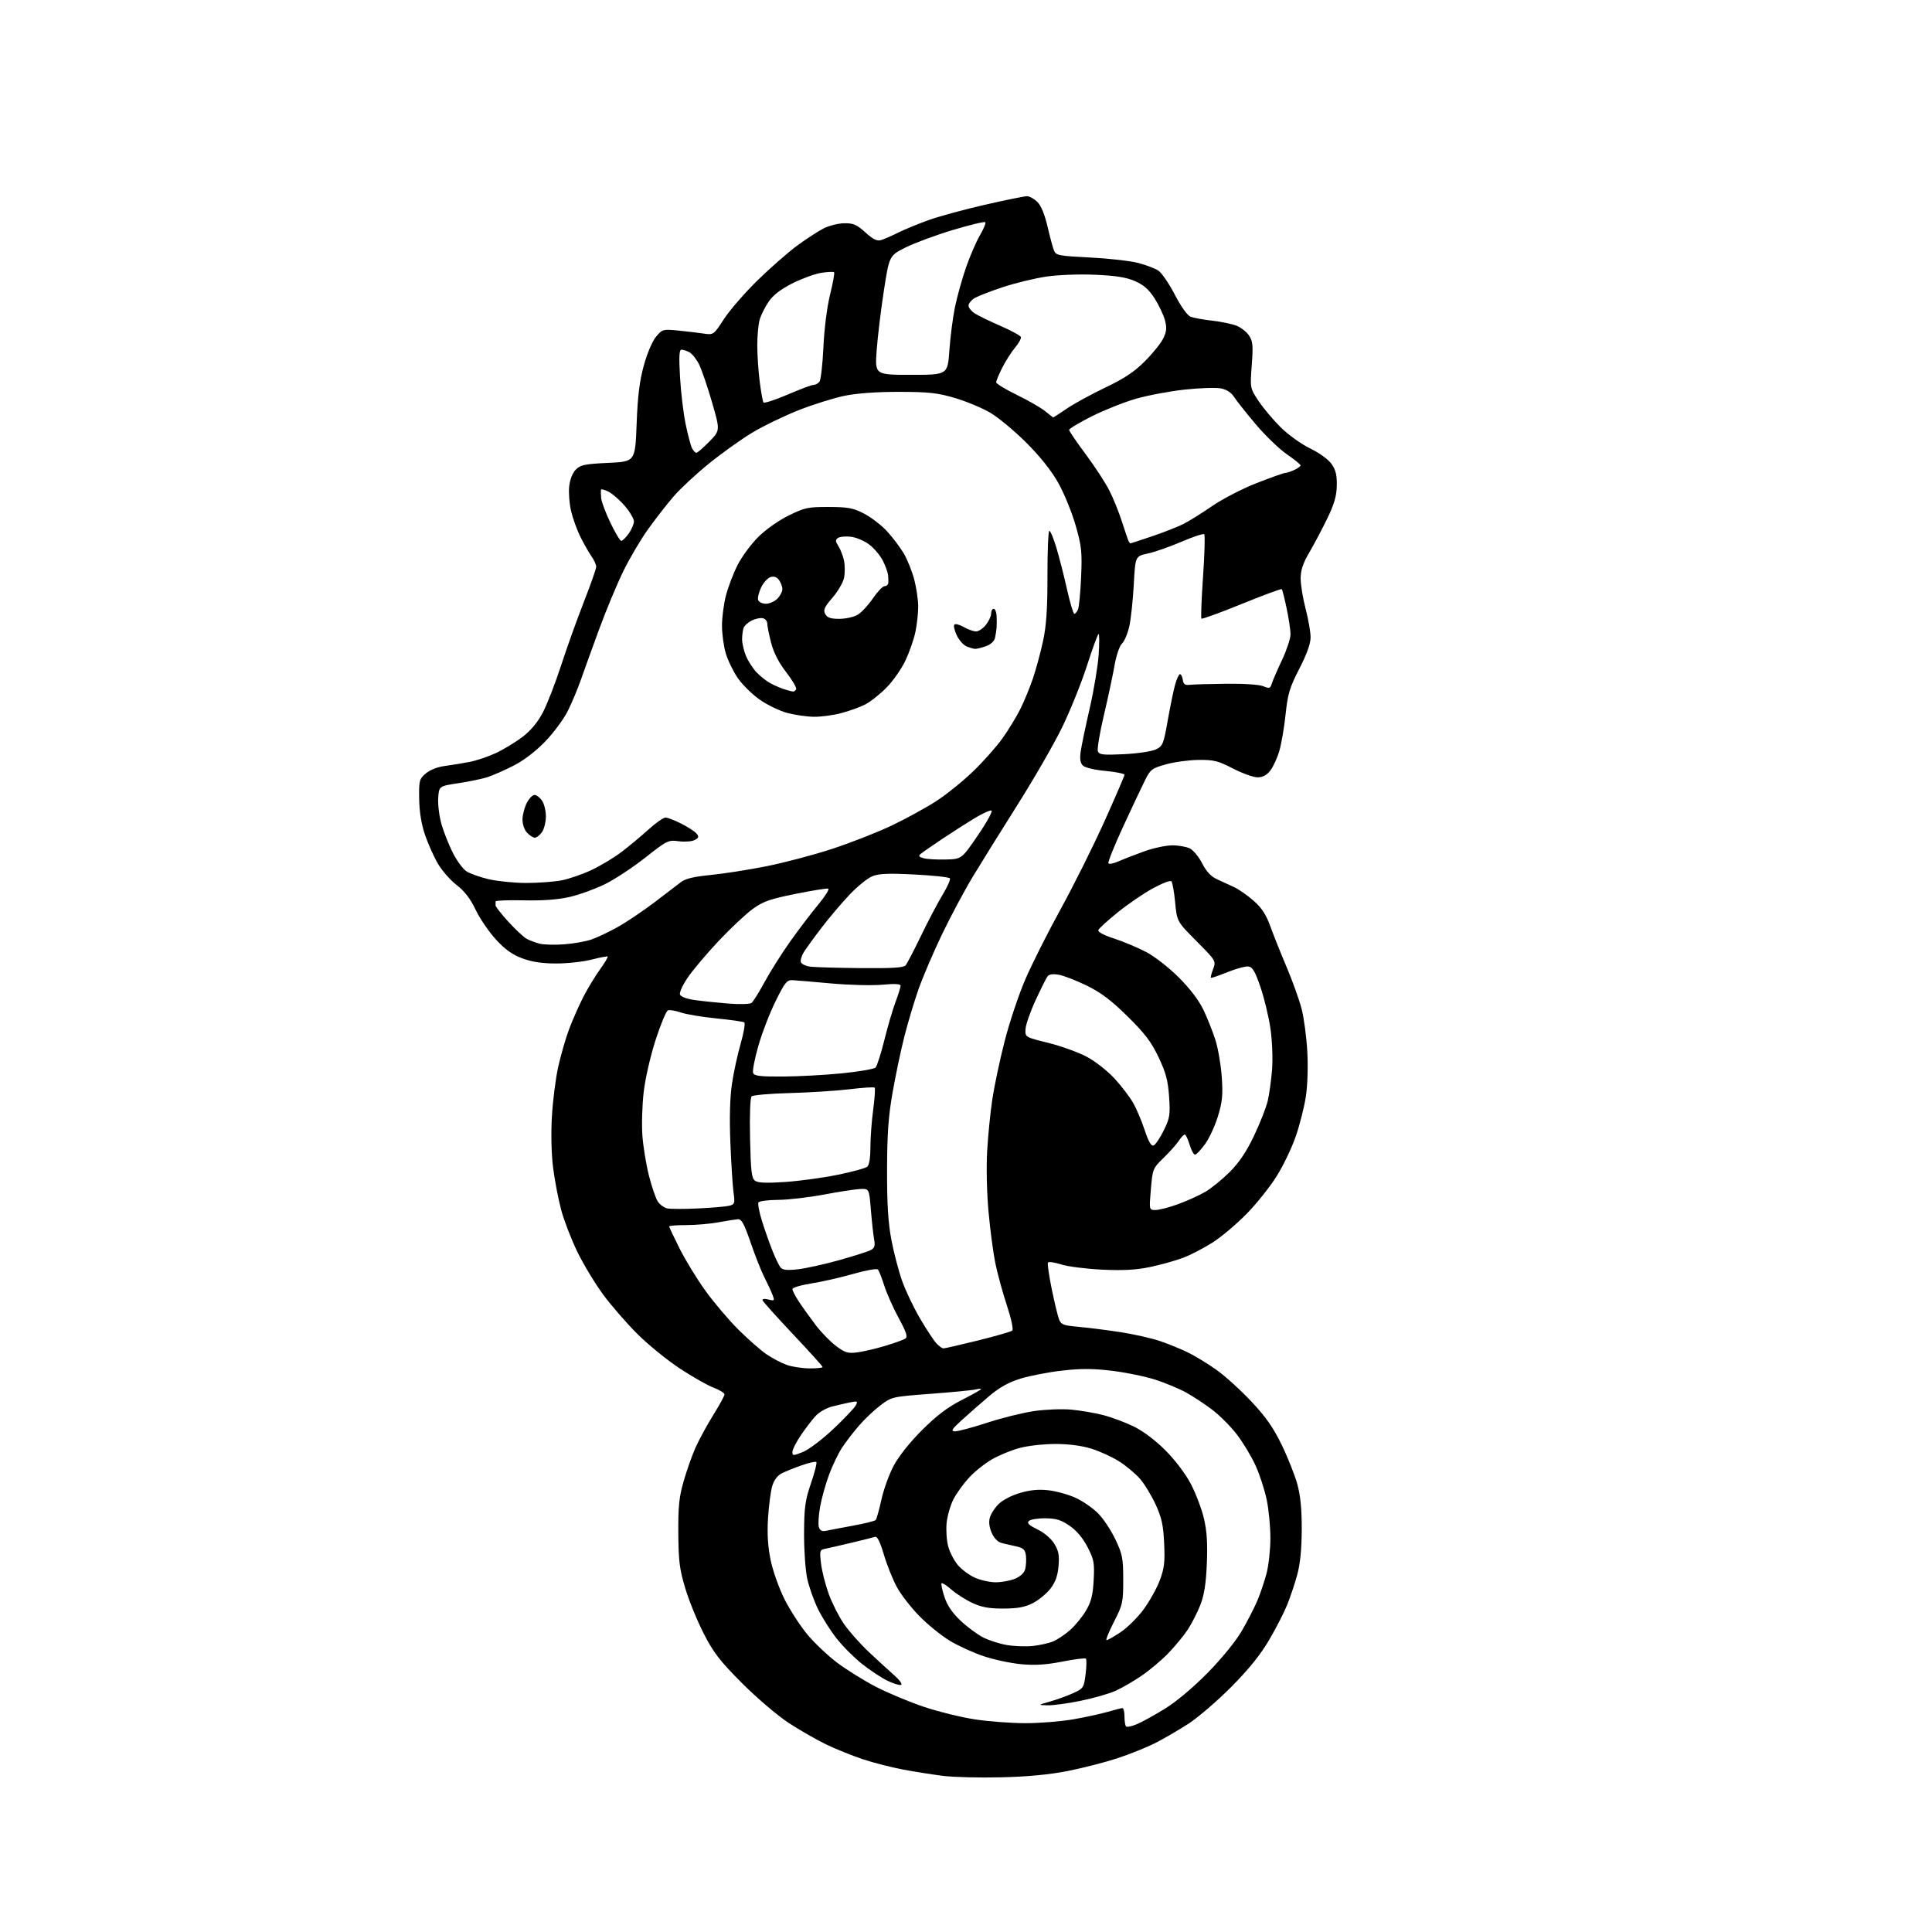 <?xml version="1.0" encoding="UTF-8" standalone="no"?>
<svg 
  version="1.1" 
  xmlns="http://www.w3.org/2000/svg" 
  xmlns:xlink="http://www.w3.org/1999/xlink" 
  xmlns:svg="http://www.w3.org/2000/svg"
  xmlns:rdf="http://www.w3.org/1999/02/22-rdf-syntax-ns#"
  xmlns:cc="http://creativecommons.org/ns#"
  xmlns:dc="http://purl.org/dc/elements/1.1/"
  viewBox="0 0 768 768"
  width="768"
  height="768"
>
<style>svg {background-color: white; }</style>"
<path stroke="none" fill="black" fill-rule="evenodd" d="M398.00,706.51C389.48,706.72 379.12,706.46 375.00,705.95C370.88,705.44 363.71,704.31 359.08,703.44C354.45,702.58 347.25,700.74 343.08,699.35C338.91,697.97 332.35,695.33 328.50,693.48C324.65,691.63 317.90,687.76 313.50,684.88C309.07,681.98 300.79,674.92 294.96,669.07C286.15,660.23 283.65,657.00 279.74,649.36C277.16,644.34 273.86,636.24 272.40,631.36C270.14,623.86 269.72,620.51 269.64,609.50C269.56,598.90 269.95,595.09 271.75,588.84C272.95,584.63 275.07,578.63 276.46,575.50C277.84,572.38 281.00,566.56 283.48,562.58C285.97,558.59 288.00,554.87 288.00,554.30C288.00,553.74 286.03,552.52 283.62,551.60C281.21,550.68 275.19,547.26 270.24,544.00C265.29,540.74 257.79,534.65 253.57,530.47C249.35,526.30 243.20,519.23 239.89,514.78C236.59,510.32 231.91,502.58 229.49,497.59C227.07,492.59 224.19,485.12 223.09,481.00C221.98,476.88 220.55,469.45 219.91,464.50C219.19,459.04 218.99,450.98 219.38,444.00C219.73,437.68 220.87,428.68 221.92,424.00C222.96,419.32 224.92,412.57 226.27,408.99C227.63,405.40 230.10,399.78 231.78,396.49C233.46,393.19 236.43,388.27 238.38,385.55C240.34,382.83 241.77,380.44 241.58,380.24C241.38,380.05 238.52,380.59 235.22,381.44C231.91,382.30 225.58,383.00 221.14,383.00C215.46,383.00 211.46,382.39 207.59,380.95C203.60,379.46 200.73,377.39 197.08,373.40C194.31,370.37 190.69,365.05 189.03,361.57C186.94,357.19 184.65,354.21 181.59,351.87C179.15,350.02 175.82,346.25 174.18,343.50C172.55,340.75 170.21,335.57 168.99,332.00C167.52,327.70 166.72,322.85 166.63,317.67C166.51,310.31 166.66,309.70 169.23,307.48C170.87,306.07 173.88,304.87 176.73,304.50C179.35,304.15 183.75,303.44 186.50,302.91C189.25,302.39 193.97,300.81 197.00,299.41C200.03,298.01 204.77,295.15 207.55,293.05C210.89,290.53 213.64,287.26 215.71,283.37C217.43,280.14 220.73,271.65 223.05,264.50C225.38,257.35 229.47,245.94 232.14,239.14C234.81,232.34 237.00,226.11 237.00,225.29C237.00,224.48 236.16,222.61 235.13,221.15C234.10,219.69 232.14,216.25 230.77,213.50C229.39,210.75 227.71,206.10 227.02,203.16C226.33,200.23 225.99,195.79 226.27,193.30C226.58,190.54 227.61,187.94 228.92,186.64C230.76,184.80 232.55,184.43 241.78,184.00C252.50,183.50 252.50,183.50 253.07,168.50C253.50,157.29 254.23,151.40 255.96,145.17C257.28,140.39 259.35,135.55 260.81,133.82C263.26,130.90 263.58,130.81 269.43,131.38C272.77,131.71 277.33,132.25 279.57,132.58C283.65,133.18 283.65,133.18 287.82,126.78C290.11,123.26 296.15,116.31 301.24,111.34C306.33,106.37 313.43,100.16 317.00,97.55C320.57,94.93 325.25,91.90 327.39,90.80C329.53,89.71 333.22,88.79 335.60,88.75C339.21,88.70 340.57,89.28 344.01,92.39C347.15,95.22 348.63,95.94 350.31,95.42C351.51,95.05 354.52,93.73 357.00,92.49C359.48,91.26 364.88,89.03 369.00,87.54C373.12,86.05 383.22,83.29 391.43,81.42C399.65,79.54 407.21,78.00 408.23,78.00C409.25,78.00 411.12,79.03 412.39,80.30C413.85,81.76 415.31,85.31 416.41,90.05C417.36,94.15 418.51,98.44 418.98,99.59C419.75,101.52 420.87,101.74 433.27,102.36C440.67,102.73 449.27,103.70 452.39,104.51C455.50,105.32 459.13,106.69 460.45,107.56C461.77,108.42 464.71,112.72 467.00,117.12C469.53,121.98 472.01,125.43 473.33,125.93C474.52,126.38 478.43,127.08 482.00,127.49C485.57,127.89 489.93,128.81 491.67,129.53C493.42,130.25 495.62,132.01 496.56,133.46C498.02,135.67 498.18,137.48 497.59,145.18C496.91,154.29 496.91,154.29 500.31,159.42C502.19,162.24 506.14,166.95 509.11,169.88C512.10,172.83 517.30,176.57 520.78,178.25C524.37,179.98 528.02,182.62 529.28,184.39C530.97,186.76 531.48,188.81 531.40,193.00C531.32,197.13 530.39,200.36 527.67,206.00C525.67,210.12 522.46,216.20 520.53,219.50C517.92,223.96 517.03,226.66 517.03,230.00C517.03,232.47 517.92,237.88 519.00,242.00C520.08,246.12 520.97,251.20 520.98,253.29C520.99,255.84 519.53,259.93 516.52,265.79C512.64,273.34 511.91,275.77 511.04,284.00C510.49,289.23 509.36,295.80 508.52,298.61C507.69,301.42 506.07,304.91 504.93,306.36C503.52,308.16 501.90,309.00 499.88,309.00C498.24,309.00 493.85,307.42 490.13,305.50C484.23,302.44 482.49,302.01 476.44,302.08C472.62,302.12 466.80,302.91 463.50,303.83C457.98,305.37 457.32,305.86 455.24,310.00C454.00,312.48 450.08,320.77 446.54,328.43C443.00,336.09 440.33,342.73 440.61,343.17C440.88,343.62 442.77,343.24 444.80,342.33C446.84,341.43 451.43,339.64 455.00,338.37C458.57,337.09 463.52,336.05 466.00,336.04C468.48,336.03 471.62,336.59 473.00,337.28C474.38,337.97 476.58,340.65 477.89,343.22C479.49,346.36 481.39,348.42 483.64,349.45C485.49,350.30 488.56,351.72 490.48,352.60C492.39,353.48 495.92,355.94 498.32,358.05C501.55,360.89 503.29,363.56 504.97,368.20C506.22,371.67 509.15,379.00 511.48,384.50C513.81,390.00 516.48,397.43 517.40,401.00C518.33,404.57 519.35,412.23 519.67,418.00C520.01,424.19 519.77,431.58 519.08,436.00C518.44,440.12 516.65,447.19 515.10,451.69C513.55,456.20 510.15,463.30 507.55,467.47C504.95,471.65 499.60,478.37 495.66,482.41C491.72,486.45 485.64,491.60 482.15,493.84C478.65,496.09 473.27,498.88 470.18,500.03C467.09,501.19 461.18,502.84 457.03,503.69C451.54,504.83 446.39,505.10 438.00,504.70C431.68,504.39 424.37,503.46 421.77,502.62C419.18,501.79 416.83,501.46 416.57,501.89C416.31,502.31 416.98,507.00 418.06,512.31C419.14,517.61 420.45,523.05 420.96,524.39C421.78,526.55 422.66,526.90 428.69,527.43C432.44,527.76 439.90,528.71 445.28,529.53C450.67,530.35 457.87,531.98 461.28,533.15C464.70,534.32 469.75,536.39 472.50,537.76C475.25,539.12 480.24,542.18 483.58,544.55C486.92,546.92 493.13,552.54 497.37,557.05C503.20,563.25 506.15,567.46 509.50,574.37C511.94,579.39 514.73,586.42 515.71,590.00C516.96,594.54 517.49,599.98 517.46,608.00C517.44,615.66 516.85,621.63 515.70,625.88C514.75,629.39 512.95,634.79 511.70,637.88C510.46,640.97 507.20,647.31 504.47,651.97C501.04,657.81 496.39,663.58 489.50,670.52C484.00,676.06 476.34,682.65 472.48,685.17C468.62,687.68 462.62,691.17 459.15,692.93C455.67,694.68 448.84,697.42 443.96,699.01C439.09,700.60 430.24,702.86 424.30,704.03C417.09,705.44 408.35,706.27 398.00,706.51zM451.88,685.41C453.87,684.58 458.88,681.82 463.00,679.29C467.54,676.50 474.25,670.87 480.00,665.04C485.56,659.39 491.18,652.51 493.55,648.44C495.78,644.62 498.59,639.18 499.79,636.34C501.00,633.50 502.66,628.57 503.49,625.38C504.32,622.19 505.00,615.88 505.00,611.36C505.00,606.83 504.33,599.96 503.52,596.08C502.70,592.20 500.71,586.11 499.09,582.53C497.46,578.95 494.12,573.40 491.65,570.19C489.18,566.99 484.76,562.56 481.83,560.35C478.90,558.14 474.30,555.11 471.62,553.61C468.94,552.12 463.46,549.82 459.45,548.51C455.43,547.20 447.64,545.59 442.13,544.92C434.52,544.00 429.75,543.97 422.25,544.83C416.82,545.44 409.37,546.88 405.69,548.01C400.97,549.47 397.32,551.50 393.26,554.94C390.09,557.61 385.25,561.85 382.50,564.36C378.25,568.23 377.83,568.92 379.69,568.96C380.90,568.98 386.60,567.45 392.37,565.57C398.14,563.68 406.54,561.59 411.05,560.93C415.55,560.27 422.22,560.01 425.87,560.35C429.52,560.69 435.20,561.66 438.50,562.51C441.80,563.35 447.25,565.38 450.62,567.02C454.37,568.84 459.26,572.52 463.25,576.51C467.12,580.38 471.23,585.80 473.37,589.88C475.35,593.64 477.69,599.83 478.58,603.61C479.76,608.62 480.07,613.51 479.74,621.50C479.41,629.49 478.70,634.01 477.15,638.00C475.98,641.02 473.69,645.48 472.08,647.91C470.46,650.33 466.97,654.55 464.32,657.29C461.67,660.02 456.88,664.04 453.67,666.22C450.46,668.40 445.79,671.09 443.29,672.20C440.78,673.30 434.63,675.06 429.62,676.09C424.60,677.13 418.70,677.93 416.50,677.88C412.50,677.79 412.50,677.79 417.50,676.36C420.25,675.58 424.38,674.07 426.67,673.02C430.67,671.18 430.87,670.87 431.54,665.51C431.93,662.43 431.98,659.65 431.67,659.34C431.36,659.02 427.16,659.55 422.35,660.50C415.99,661.76 411.53,662.05 406.05,661.56C401.90,661.18 395.13,659.75 391.01,658.36C386.89,656.98 380.81,654.21 377.51,652.20C374.20,650.19 368.80,645.81 365.50,642.46C362.20,639.10 358.17,633.92 356.54,630.93C354.91,627.94 352.58,622.12 351.36,618.00C349.85,612.88 348.73,610.63 347.83,610.92C347.10,611.16 342.90,612.21 338.50,613.26C334.10,614.31 329.43,615.38 328.12,615.64C325.86,616.08 325.77,616.39 326.37,621.52C326.72,624.50 328.10,629.93 329.43,633.60C330.76,637.26 333.47,642.62 335.46,645.51C337.45,648.39 341.88,653.40 345.31,656.63C348.74,659.86 353.31,664.05 355.46,665.94C357.64,667.86 358.84,669.55 358.17,669.78C357.52,669.99 355.08,669.24 352.74,668.10C350.41,666.97 345.92,664.00 342.76,661.51C339.60,659.02 335.00,654.42 332.54,651.28C330.08,648.15 326.75,642.87 325.13,639.54C323.51,636.22 321.60,630.80 320.88,627.50C320.16,624.20 319.60,616.10 319.63,609.50C319.68,599.18 320.06,596.40 322.38,589.62C323.86,585.29 324.82,581.49 324.51,581.18C324.21,580.87 321.60,581.45 318.73,582.46C315.85,583.47 312.28,584.91 310.80,585.65C309.06,586.52 307.69,588.34 306.97,590.75C306.36,592.81 305.61,598.55 305.30,603.51C304.92,609.78 305.24,614.85 306.35,620.22C307.22,624.46 309.72,631.46 311.89,635.78C314.06,640.09 318.15,646.39 320.97,649.77C323.80,653.15 329.12,658.19 332.80,660.96C336.49,663.74 343.39,668.03 348.14,670.50C352.90,672.96 361.52,676.57 367.30,678.50C373.09,680.44 382.25,682.69 387.66,683.50C393.07,684.32 402.05,684.99 407.62,684.99C413.18,685.00 421.73,684.31 426.62,683.46C431.50,682.61 437.72,681.26 440.43,680.46C443.14,679.66 445.73,679.00 446.18,679.00C446.63,679.00 447.00,680.50 447.00,682.33C447.00,684.17 447.28,685.95 447.63,686.29C447.97,686.64 449.88,686.24 451.88,685.41zM410.50,654.30C413.25,654.01 416.88,653.21 418.57,652.51C420.26,651.82 423.32,649.78 425.36,647.99C427.40,646.19 430.26,642.70 431.71,640.23C433.77,636.72 434.44,634.06 434.75,628.12C435.12,621.28 434.87,619.94 432.33,615.01C430.50,611.46 427.99,608.46 425.24,606.56C421.84,604.20 419.88,603.59 415.54,603.55C412.55,603.52 409.60,604.01 408.98,604.62C408.14,605.46 409.03,606.32 412.39,607.95C415.06,609.24 417.81,611.57 419.08,613.63C420.80,616.41 421.15,618.21 420.79,622.49C420.47,626.32 419.57,628.88 417.62,631.44C416.11,633.41 413.00,636.00 410.69,637.20C407.51,638.86 404.70,639.39 399.00,639.43C393.30,639.46 390.34,638.94 386.64,637.24C383.97,636.02 380.21,633.63 378.29,631.95C376.36,630.26 374.57,629.10 374.29,629.37C374.02,629.65 374.54,632.11 375.45,634.85C376.59,638.27 378.60,641.22 381.91,644.32C384.55,646.79 388.56,649.76 390.82,650.91C393.08,652.06 397.31,653.42 400.22,653.92C403.12,654.41 407.75,654.59 410.50,654.30zM439.87,652.00C440.30,652.00 442.82,650.57 445.47,648.81C448.11,647.06 452.21,643.00 454.58,639.79C456.94,636.58 459.85,631.37 461.03,628.22C462.82,623.47 463.12,620.98 462.77,613.50C462.42,606.17 461.79,603.29 459.34,597.97C457.68,594.38 454.89,589.80 453.13,587.81C451.38,585.81 447.71,582.74 444.97,580.98C442.23,579.23 437.26,576.94 433.91,575.89C430.02,574.68 424.86,574.00 419.62,574.00C415.11,574.00 408.76,574.69 405.52,575.54C402.27,576.38 397.28,578.41 394.43,580.04C391.58,581.67 387.43,584.98 385.20,587.40C382.97,589.82 380.17,593.70 378.99,596.03C377.80,598.35 376.59,602.56 376.30,605.38C376.02,608.19 376.29,612.39 376.92,614.70C377.54,617.02 379.26,620.34 380.73,622.10C382.21,623.85 385.24,626.11 387.46,627.12C389.68,628.13 393.43,628.97 395.78,628.98C398.14,628.99 401.61,628.35 403.50,627.57C405.66,626.66 407.16,625.23 407.54,623.69C407.88,622.34 408.01,619.96 407.83,618.40C407.57,616.19 406.83,615.40 404.50,614.83C402.85,614.43 400.25,613.84 398.72,613.52C396.85,613.13 395.42,611.85 394.34,609.58C393.32,607.44 392.98,605.21 393.42,603.48C393.79,601.97 395.36,599.48 396.90,597.94C398.52,596.33 402.16,594.43 405.52,593.45C409.63,592.26 412.96,591.95 416.90,592.42C419.97,592.78 424.78,594.12 427.58,595.41C430.38,596.69 434.38,599.45 436.46,601.53C438.55,603.62 441.66,608.29 443.38,611.91C446.19,617.85 446.50,619.43 446.50,628.00C446.50,636.99 446.30,637.89 442.79,644.75C440.75,648.74 439.44,652.00 439.87,652.00zM328.32,608.52C329.52,608.26 334.31,607.35 338.97,606.50C343.63,605.65 347.74,604.63 348.10,604.23C348.46,603.83 349.48,600.19 350.37,596.15C351.26,592.11 353.45,586.03 355.25,582.65C357.21,578.95 361.68,573.33 366.51,568.50C372.31,562.71 376.66,559.41 382.26,556.55C386.52,554.38 390.00,552.42 390.00,552.20C390.00,551.97 388.99,552.03 387.75,552.34C386.51,552.65 378.52,553.42 370.00,554.06C354.64,555.21 354.46,555.25 349.97,558.65C347.47,560.54 343.61,564.20 341.39,566.79C339.16,569.38 336.16,573.30 334.71,575.50C333.27,577.70 330.97,582.46 329.62,586.07C328.26,589.68 326.65,595.44 326.02,598.87C325.40,602.29 325.17,605.97 325.52,607.05C325.96,608.43 326.77,608.86 328.32,608.52zM319.19,577.18C321.49,576.25 326.92,572.15 331.26,568.05C335.60,563.95 339.60,559.74 340.16,558.70C341.09,556.96 340.89,556.86 337.84,557.48C336.00,557.86 332.76,558.61 330.64,559.15C328.52,559.69 325.65,561.34 324.27,562.82C322.89,564.29 320.24,567.74 318.38,570.49C316.52,573.23 315.00,576.23 315.00,577.16C315.00,578.75 315.26,578.75 319.19,577.18zM321.75,543.96C324.64,543.98 327.00,543.74 327.00,543.42C327.00,543.10 321.71,537.24 315.25,530.39C308.79,523.54 303.34,517.48 303.15,516.92C302.94,516.31 303.83,516.17 305.42,516.57C307.89,517.19 307.98,517.08 307.06,514.65C306.52,513.23 305.08,510.14 303.87,507.78C302.66,505.43 300.20,499.23 298.41,494.00C295.82,486.46 294.77,484.53 293.32,484.66C292.32,484.74 288.80,485.30 285.50,485.90C282.20,486.50 276.46,486.99 272.75,486.99C269.04,487.00 266.00,487.23 266.00,487.52C266.00,487.81 267.86,491.75 270.13,496.27C272.39,500.80 277.00,508.32 280.35,513.00C283.71,517.67 289.62,524.65 293.48,528.50C297.35,532.35 302.40,536.78 304.70,538.35C307.01,539.92 310.61,541.81 312.70,542.56C314.79,543.30 318.86,543.93 321.75,543.96zM340.89,537.58C343.31,537.26 348.26,536.10 351.89,535.00C355.53,533.90 359.11,532.61 359.85,532.13C360.92,531.44 360.37,529.73 357.21,523.88C355.01,519.82 352.44,514.02 351.49,511.00C350.53,507.98 349.40,505.12 348.98,504.65C348.55,504.18 344.12,504.97 339.13,506.41C334.15,507.84 326.68,509.54 322.53,510.19C318.39,510.83 315.00,511.85 315.00,512.45C315.00,513.05 316.19,515.33 317.64,517.52C319.09,519.71 322.08,523.87 324.27,526.76C326.46,529.65 330.11,533.39 332.38,535.08C335.97,537.76 337.07,538.08 340.89,537.58zM375.07,536.00C375.61,536.00 381.78,534.59 388.78,532.86C395.77,531.13 401.90,529.36 402.39,528.92C402.91,528.45 401.98,524.15 400.22,518.81C398.53,513.69 396.47,506.12 395.63,502.00C394.80,497.88 393.58,488.65 392.94,481.50C392.26,474.06 392.04,463.73 392.42,457.35C392.78,451.21 393.71,441.99 394.48,436.85C395.26,431.71 397.44,421.43 399.33,414.00C401.22,406.57 404.90,395.55 407.50,389.50C410.09,383.45 416.43,370.85 421.57,361.50C426.71,352.15 434.54,336.47 438.96,326.66C443.38,316.85 447.00,308.45 447.00,307.99C447.00,307.54 443.60,306.85 439.45,306.46C435.04,306.05 431.29,305.15 430.45,304.31C429.42,303.28 429.17,301.65 429.60,298.68C429.93,296.38 431.55,288.65 433.19,281.50C434.83,274.35 436.42,264.79 436.73,260.25C437.03,255.71 437.03,252.00 436.72,252.00C436.40,252.00 434.30,257.72 432.05,264.72C429.79,271.71 425.29,282.85 422.04,289.47C418.79,296.08 410.87,309.82 404.43,320.00C398.00,330.18 390.02,343.00 386.70,348.50C383.38,354.00 377.86,364.35 374.42,371.50C370.99,378.65 366.79,388.49 365.08,393.36C363.38,398.23 360.86,406.64 359.49,412.06C358.11,417.47 356.02,427.43 354.83,434.20C353.15,443.74 352.66,450.65 352.62,465.00C352.59,478.58 353.04,485.97 354.33,492.80C355.29,497.91 357.24,505.34 358.65,509.30C360.07,513.26 363.30,520.01 365.83,524.29C368.36,528.58 371.25,532.97 372.26,534.04C373.26,535.12 374.52,536.00 375.07,536.00zM317.22,504.56C320.40,504.19 327.79,502.56 333.63,500.92C339.47,499.28 345.11,497.48 346.16,496.91C347.66,496.11 347.94,495.20 347.48,492.70C347.16,490.94 346.58,485.68 346.19,481.00C345.50,472.50 345.50,472.50 342.00,472.64C340.07,472.72 333.55,473.72 327.50,474.86C321.45,476.00 313.26,476.95 309.31,476.97C305.35,476.99 301.85,477.44 301.51,477.98C301.18,478.52 301.78,481.78 302.86,485.23C303.93,488.68 305.79,493.97 306.99,497.00C308.18,500.02 309.67,503.11 310.29,503.85C311.13,504.86 312.91,505.04 317.22,504.56zM277.50,480.37C283.00,480.11 288.56,479.63 289.86,479.31C292.05,478.77 292.18,478.37 291.60,474.11C291.25,471.58 290.68,462.71 290.34,454.41C289.94,444.57 290.15,436.43 290.94,431.01C291.61,426.43 293.18,419.15 294.44,414.82C295.69,410.49 296.32,406.70 295.84,406.40C295.35,406.10 290.35,405.39 284.73,404.83C279.10,404.27 272.76,403.21 270.63,402.48C268.51,401.75 266.20,401.37 265.52,401.63C264.83,401.90 262.63,407.15 260.64,413.31C258.60,419.58 256.51,428.67 255.89,434.00C255.27,439.23 255.04,447.12 255.37,451.55C255.71,455.98 256.89,463.15 258.00,467.49C259.11,471.82 260.67,476.38 261.48,477.61C262.29,478.85 263.97,480.08 265.23,480.35C266.48,480.63 272.00,480.64 277.50,480.37zM459.35,481.00C460.76,481.00 464.80,479.95 468.32,478.67C471.85,477.39 476.71,475.19 479.13,473.77C481.54,472.36 485.91,468.80 488.85,465.87C492.57,462.14 495.48,457.81 498.48,451.52C500.85,446.56 503.30,440.32 503.93,437.65C504.56,434.99 505.34,429.34 505.67,425.11C506.00,420.80 505.72,413.69 505.04,408.96C504.36,404.30 502.59,396.90 501.09,392.50C498.98,386.26 497.92,384.43 496.30,384.20C495.16,384.03 491.40,385.04 487.95,386.44C484.49,387.85 481.52,388.86 481.35,388.68C481.18,388.51 481.58,386.93 482.24,385.18C483.43,382.02 483.37,381.92 475.66,374.16C467.87,366.32 467.87,366.32 467.14,358.70C466.74,354.51 466.06,350.73 465.64,350.30C465.21,349.88 461.85,351.17 458.18,353.19C454.51,355.21 448.26,359.48 444.31,362.68C440.36,365.88 436.89,369.03 436.62,369.69C436.30,370.43 438.60,371.69 442.81,373.06C446.49,374.26 452.20,376.65 455.50,378.37C458.89,380.13 464.56,384.54 468.53,388.49C473.05,393.00 476.57,397.64 478.42,401.50C479.99,404.80 482.13,410.20 483.17,413.50C484.22,416.80 485.34,423.38 485.67,428.11C486.17,435.22 485.91,437.94 484.17,443.67C483.01,447.49 480.69,452.51 479.02,454.81C477.35,457.11 475.56,459.00 475.03,459.00C474.51,459.00 473.54,457.20 472.88,455.00C472.22,452.80 471.36,451.00 470.96,451.00C470.56,451.00 469.50,452.11 468.61,453.47C467.73,454.82 465.02,457.86 462.59,460.22C458.27,464.42 458.18,464.66 457.49,472.75C456.79,481.00 456.79,481.00 459.35,481.00zM312.15,469.85C317.85,469.46 327.23,468.18 332.99,467.00C338.74,465.83 344.02,464.39 344.73,463.81C345.53,463.15 346.00,460.26 346.00,456.04C346.00,452.34 346.50,445.62 347.11,441.10C347.71,436.58 347.98,432.64 347.69,432.36C347.40,432.07 342.97,432.35 337.83,432.98C332.70,433.60 322.02,434.29 314.11,434.50C306.19,434.71 299.29,435.31 298.77,435.83C298.22,436.38 297.96,443.38 298.16,452.47C298.44,465.59 298.77,468.36 300.14,469.36C301.32,470.22 304.69,470.36 312.15,469.85zM458.58,455.33C459.33,455.04 461.15,452.35 462.61,449.36C465.03,444.42 465.23,443.16 464.73,435.91C464.29,429.50 463.46,426.40 460.54,420.24C457.63,414.13 455.13,410.84 448.20,404.01C441.69,397.60 437.61,394.53 432.00,391.79C427.88,389.78 422.90,387.84 420.94,387.49C418.50,387.05 417.06,387.27 416.38,388.17C415.84,388.90 413.68,393.22 411.59,397.77C409.50,402.31 407.73,407.44 407.65,409.16C407.50,412.28 407.50,412.28 416.72,414.56C421.79,415.82 428.67,418.31 432.02,420.09C435.41,421.90 440.30,425.74 443.07,428.76C445.80,431.75 449.10,436.06 450.41,438.35C451.72,440.63 453.79,445.50 455.01,449.18C456.56,453.86 457.63,455.70 458.58,455.33zM311.22,427.94C317.42,427.91 328.00,427.33 334.73,426.66C341.45,425.99 347.44,424.96 348.03,424.37C348.62,423.78 350.18,418.92 351.51,413.57C352.83,408.21 354.84,401.38 355.96,398.38C357.08,395.38 358.00,392.44 358.00,391.84C358.00,391.11 355.69,390.98 350.75,391.44C346.76,391.81 337.65,391.58 330.50,390.94C323.35,390.29 316.38,389.70 315.00,389.63C312.82,389.52 311.96,390.58 308.30,398.00C305.99,402.68 302.90,410.67 301.45,415.77C299.99,420.87 299.06,425.70 299.37,426.52C299.83,427.71 302.14,427.99 311.22,427.94zM298.71,398.70C299.38,398.21 301.73,394.46 303.94,390.36C306.16,386.27 310.74,379.00 314.14,374.22C317.54,369.44 322.55,362.84 325.29,359.56C328.02,356.27 329.80,353.43 329.24,353.25C328.68,353.06 322.78,354.01 316.13,355.35C305.85,357.44 303.29,358.35 299.06,361.45C296.33,363.46 290.30,369.13 285.67,374.05C281.03,378.97 275.56,385.45 273.49,388.44C271.43,391.44 269.99,394.54 270.30,395.34C270.63,396.21 273.00,397.09 276.18,397.54C279.11,397.95 285.10,398.57 289.50,398.93C293.90,399.28 298.05,399.18 298.71,398.70zM342.21,384.84C354.51,384.96 359.20,384.67 359.99,383.75C360.57,383.06 363.33,377.77 366.11,372.00C368.89,366.23 372.74,358.92 374.65,355.76C376.57,352.60 377.89,349.64 377.60,349.16C377.31,348.69 370.99,348.00 363.56,347.63C352.94,347.10 349.32,347.26 346.65,348.37C344.78,349.16 340.75,352.43 337.71,355.65C334.66,358.87 329.75,364.65 326.80,368.50C323.84,372.35 320.62,376.77 319.64,378.33C318.65,379.89 318.08,381.77 318.37,382.51C318.65,383.26 320.37,384.05 322.19,384.27C324.01,384.50 333.02,384.75 342.21,384.84zM224.31,375.38C228.06,375.10 232.99,374.21 235.27,373.41C237.54,372.60 242.20,370.38 245.62,368.47C249.04,366.56 255.54,362.18 260.08,358.75C264.62,355.31 269.41,351.65 270.73,350.62C272.42,349.29 275.88,348.47 282.32,347.84C287.37,347.35 297.35,345.80 304.50,344.38C311.65,342.96 323.53,339.83 330.89,337.41C338.26,334.99 348.91,330.81 354.57,328.11C360.22,325.41 368.14,321.06 372.17,318.46C376.20,315.85 382.81,310.52 386.86,306.61C390.91,302.70 396.14,296.80 398.49,293.50C400.84,290.20 404.00,285.02 405.52,282.00C407.04,278.98 409.31,273.48 410.57,269.80C411.82,266.11 413.65,259.36 414.63,254.80C415.96,248.58 416.40,242.05 416.38,228.75C416.37,218.99 416.70,211.00 417.13,211.00C417.56,211.00 418.82,214.04 419.94,217.75C421.05,221.46 422.95,228.89 424.15,234.25C425.35,239.61 426.66,244.00 427.06,244.00C427.46,244.00 428.12,243.21 428.53,242.25C428.94,241.29 429.49,235.48 429.76,229.35C430.19,219.39 429.96,217.19 427.58,208.85C426.11,203.71 423.02,196.13 420.70,192.00C417.98,187.14 413.52,181.52 408.00,176.00C403.32,171.33 396.87,165.96 393.66,164.07C390.45,162.19 384.15,159.56 379.66,158.23C372.76,156.18 369.35,155.80 357.50,155.77C348.63,155.75 340.69,156.32 335.84,157.31C331.63,158.16 323.46,160.71 317.69,162.97C311.92,165.23 303.55,169.27 299.09,171.95C294.64,174.62 286.83,180.20 281.75,184.33C276.66,188.47 270.37,194.31 267.78,197.33C265.18,200.34 260.62,206.20 257.64,210.34C254.67,214.49 250.20,222.07 247.71,227.19C245.22,232.31 240.95,242.57 238.22,250.00C235.49,257.43 232.23,266.43 230.99,270.00C229.75,273.57 227.40,279.20 225.77,282.50C224.14,285.80 220.04,291.35 216.65,294.83C212.81,298.79 208.06,302.39 204.00,304.44C200.43,306.25 195.83,308.27 193.78,308.93C191.73,309.59 186.56,310.67 182.28,311.32C174.50,312.50 174.50,312.50 174.19,317.30C174.02,319.94 174.63,324.64 175.53,327.75C176.43,330.85 178.45,335.94 180.02,339.04C181.59,342.14 184.01,345.43 185.41,346.35C186.80,347.26 190.77,348.68 194.22,349.49C197.68,350.30 204.38,350.98 209.11,350.99C213.85,350.99 220.15,350.54 223.11,349.98C226.07,349.42 231.41,347.59 234.98,345.92C238.55,344.25 243.91,341.04 246.89,338.80C249.87,336.55 254.71,332.52 257.66,329.85C260.61,327.18 263.71,325.00 264.54,325.00C265.38,325.00 268.22,326.09 270.85,327.42C273.47,328.75 276.19,330.52 276.88,331.35C277.91,332.59 277.78,333.05 276.15,333.92C275.05,334.51 272.21,334.72 269.83,334.41C265.65,333.85 265.18,334.08 256.50,340.92C251.56,344.82 244.36,349.56 240.50,351.46C236.65,353.36 230.37,355.64 226.54,356.53C221.84,357.62 215.92,358.06 208.30,357.90C202.09,357.76 197.01,357.96 197.00,358.33C197.00,358.70 197.00,359.41 197.00,359.92C197.00,360.43 199.31,363.37 202.13,366.46C204.96,369.54 208.22,372.58 209.38,373.21C210.55,373.84 212.85,374.70 214.50,375.12C216.15,375.55 220.57,375.67 224.31,375.38zM375.89,341.67C382.28,341.50 382.28,341.50 388.74,332.03C392.30,326.83 394.72,322.41 394.12,322.21C393.51,322.00 390.43,323.42 387.26,325.34C384.09,327.27 378.35,330.95 374.50,333.52C370.65,336.10 366.88,338.71 366.12,339.33C364.99,340.26 365.17,340.59 367.12,341.15C368.43,341.53 372.38,341.76 375.89,341.67zM212.60,333.00C211.89,333.00 210.48,332.08 209.46,330.95C208.38,329.76 207.65,327.53 207.70,325.60C207.75,323.79 208.53,320.88 209.42,319.15C210.32,317.42 211.69,316.00 212.47,316.00C213.25,316.00 214.59,317.00 215.44,318.22C216.30,319.44 217.00,322.27 217.00,324.50C217.00,326.73 216.30,329.56 215.44,330.78C214.59,332.00 213.31,333.00 212.60,333.00zM446.79,299.80C452.16,299.54 457.86,298.69 459.48,297.91C462.21,296.59 462.53,295.83 464.17,286.50C465.14,281.00 466.46,274.59 467.10,272.25C467.74,269.91 468.62,268.00 469.06,268.00C469.50,268.00 470.00,269.01 470.18,270.25C470.43,271.99 471.06,272.44 473.00,272.22C474.38,272.06 480.90,271.87 487.50,271.80C494.45,271.72 500.64,272.13 502.20,272.79C504.60,273.79 504.97,273.67 505.57,271.71C505.95,270.49 507.77,266.28 509.63,262.35C511.48,258.41 513.00,253.83 513.00,252.16C513.00,250.49 512.31,245.86 511.47,241.87C510.63,237.88 509.76,234.43 509.53,234.20C509.30,233.97 502.13,236.62 493.59,240.09C485.05,243.56 477.85,246.18 477.59,245.92C477.32,245.66 477.61,238.14 478.23,229.23C478.85,220.31 479.06,212.73 478.71,212.38C478.36,212.02 474.27,213.36 469.64,215.36C465.00,217.35 458.98,219.45 456.25,220.04C451.30,221.10 451.30,221.10 450.70,232.30C450.36,238.46 449.58,245.88 448.95,248.80C448.33,251.71 447.02,254.86 446.04,255.80C445.01,256.78 443.76,260.45 443.05,264.50C442.38,268.35 440.48,277.25 438.82,284.28C437.16,291.30 436.08,297.77 436.42,298.66C436.95,300.03 438.48,300.20 446.79,299.80zM323.54,284.93C320.77,284.90 316.02,284.22 313.00,283.42C309.98,282.62 305.04,280.25 302.04,278.15C299.03,276.04 295.10,272.18 293.30,269.57C291.50,266.95 289.34,262.52 288.51,259.73C287.68,256.93 287.00,251.97 287.00,248.71C287.00,245.45 287.71,240.06 288.57,236.72C289.44,233.39 291.50,227.96 293.17,224.67C294.83,221.37 298.51,216.36 301.35,213.52C304.32,210.55 309.45,206.92 313.48,204.94C319.89,201.78 321.19,201.50 329.48,201.53C337.23,201.56 339.21,201.94 343.54,204.20C346.31,205.64 350.41,208.80 352.64,211.22C354.87,213.65 357.87,217.62 359.30,220.06C360.73,222.50 362.59,227.18 363.45,230.46C364.30,233.74 365.00,238.55 365.00,241.16C365.00,243.77 364.50,248.29 363.89,251.20C363.29,254.12 361.51,259.21 359.95,262.53C358.39,265.85 354.99,270.71 352.39,273.34C349.80,275.97 345.97,279.00 343.87,280.07C341.78,281.13 337.48,282.68 334.32,283.50C331.16,284.33 326.31,284.97 323.54,284.93zM315.19,274.91C315.57,274.96 316.15,274.57 316.47,274.04C316.80,273.52 315.05,270.48 312.58,267.29C309.58,263.43 307.58,259.52 306.54,255.54C305.70,252.26 305.00,248.81 305.00,247.86C305.00,246.92 304.21,245.97 303.25,245.75C302.29,245.53 300.32,245.93 298.87,246.64C297.43,247.35 295.96,248.65 295.62,249.54C295.28,250.44 295.00,252.49 295.00,254.11C295.00,255.74 295.70,258.74 296.55,260.78C297.41,262.83 299.32,265.78 300.80,267.34C302.29,268.90 304.85,270.88 306.49,271.74C308.14,272.60 310.61,273.65 311.99,274.07C313.37,274.48 314.81,274.87 315.19,274.91zM387.60,257.94C387.00,257.90 385.49,257.47 384.25,256.97C383.01,256.47 381.24,254.48 380.32,252.54C379.40,250.61 378.98,248.69 379.39,248.28C379.79,247.87 381.49,248.32 383.15,249.27C384.80,250.22 386.99,251.00 388.01,251.00C389.02,251.00 390.79,249.81 391.93,248.37C393.07,246.92 394.00,244.89 394.00,243.87C394.00,242.84 394.45,242.00 395.00,242.00C395.55,242.00 396.07,243.24 396.16,244.75C396.25,246.26 396.25,248.40 396.16,249.50C396.08,250.60 395.79,252.47 395.51,253.65C395.21,254.93 393.73,256.25 391.86,256.90C390.12,257.51 388.21,257.97 387.60,257.94zM333.63,246.00C336.14,246.00 339.42,245.28 340.91,244.39C342.41,243.51 345.14,240.58 346.97,237.89C348.81,235.20 350.92,233.00 351.66,233.00C352.40,233.00 353.05,232.44 353.12,231.75C353.18,231.06 353.13,229.60 353.01,228.51C352.89,227.41 351.94,224.85 350.91,222.81C349.87,220.78 347.46,217.92 345.55,216.47C343.64,215.01 340.37,213.62 338.29,213.37C336.20,213.12 333.89,213.33 333.14,213.83C332.01,214.60 332.04,215.14 333.30,217.12C334.13,218.43 335.12,221.00 335.50,222.83C335.88,224.66 335.91,227.69 335.55,229.57C335.20,231.44 333.13,235.04 330.96,237.55C327.68,241.33 327.18,242.46 328.03,244.06C328.83,245.54 330.14,246.00 333.63,246.00zM304.47,240.00C305.86,240.00 307.90,239.10 309.00,238.00C310.10,236.90 311.00,235.19 311.00,234.19C311.00,233.20 310.40,231.57 309.67,230.57C308.77,229.34 307.68,228.97 306.27,229.41C305.13,229.78 303.44,231.66 302.52,233.61C301.59,235.55 301.09,237.78 301.39,238.57C301.69,239.36 303.08,240.00 304.47,240.00zM449.37,216.00C449.51,216.00 453.42,214.72 458.06,213.15C462.70,211.58 468.32,209.36 470.56,208.23C472.79,207.09 477.92,203.88 481.96,201.09C486.01,198.31 493.93,194.22 499.58,192.01C505.23,189.81 510.31,188.00 510.88,188.00C511.44,188.00 513.05,187.48 514.45,186.84C515.85,186.20 517.00,185.38 517.00,185.01C517.00,184.64 514.53,182.63 511.51,180.55C508.49,178.47 502.94,173.11 499.16,168.64C495.39,164.16 491.51,159.27 490.55,157.78C489.41,155.99 487.57,154.82 485.23,154.38C483.26,154.01 476.79,154.24 470.84,154.88C464.89,155.53 456.18,157.17 451.49,158.53C446.79,159.89 438.91,163.03 433.97,165.51C429.04,167.99 425.00,170.41 425.00,170.88C425.00,171.36 427.97,175.73 431.60,180.59C435.22,185.46 439.47,191.97 441.03,195.07C442.60,198.16 444.86,203.80 446.07,207.60C447.28,211.39 448.46,214.84 448.69,215.25C448.93,215.66 449.23,216.00 449.37,216.00zM246.97,215.00C247.46,215.00 248.79,213.69 249.93,212.10C251.07,210.50 252.00,208.33 252.00,207.28C252.00,206.22 250.38,203.47 248.40,201.15C246.42,198.84 243.49,196.27 241.90,195.45C240.30,194.62 238.95,194.30 238.89,194.72C238.83,195.15 238.86,196.62 238.97,198.00C239.07,199.38 240.72,203.76 242.62,207.75C244.52,211.74 246.48,215.00 246.97,215.00zM276.83,180.00C277.24,180.00 279.54,178.00 281.94,175.56C286.30,171.12 286.30,171.12 283.01,159.81C281.21,153.59 278.89,146.83 277.86,144.78C276.83,142.74 275.12,140.60 274.06,140.03C273.00,139.47 271.58,139.00 270.91,139.00C269.99,139.00 269.85,141.66 270.32,149.90C270.66,155.90 271.67,164.33 272.56,168.63C273.45,172.94 274.60,177.26 275.12,178.23C275.64,179.20 276.41,180.00 276.83,180.00zM418.65,165.96C418.73,165.98 421.21,164.37 424.15,162.38C427.09,160.39 434.00,156.62 439.50,154.00C447.00,150.42 450.92,147.81 455.17,143.54C458.29,140.42 461.57,136.32 462.46,134.44C463.75,131.73 463.87,130.24 463.07,127.25C462.51,125.17 460.68,121.31 459.01,118.67C456.78,115.16 454.71,113.31 451.27,111.79C447.77,110.25 443.72,109.59 435.41,109.22C429.04,108.94 420.69,109.25 415.94,109.95C411.37,110.62 403.54,112.52 398.56,114.17C393.58,115.82 388.49,117.82 387.25,118.61C386.01,119.40 385.00,120.70 385.00,121.50C385.00,122.30 386.10,123.68 387.45,124.56C388.80,125.44 393.41,127.69 397.69,129.55C401.97,131.41 405.63,133.40 405.82,133.97C406.01,134.54 404.98,136.42 403.53,138.15C402.08,139.87 399.79,143.46 398.44,146.11C397.10,148.76 396.00,151.39 396.00,151.96C396.00,152.52 399.71,154.79 404.25,157.00C408.79,159.21 413.85,162.12 415.50,163.47C417.15,164.82 418.57,165.94 418.65,165.96zM313.01,156.89C317.97,154.75 322.64,153.00 323.39,153.00C324.14,153.00 325.20,152.44 325.75,151.75C326.29,151.06 327.00,144.88 327.32,138.00C327.66,130.65 328.75,122.04 329.97,117.10C331.11,112.49 331.83,108.49 331.57,108.23C331.31,107.97 329.05,108.06 326.56,108.44C324.07,108.81 318.94,110.67 315.15,112.56C310.45,114.91 307.43,117.22 305.61,119.84C304.15,121.95 302.51,125.21 301.98,127.08C301.44,128.95 301.01,133.64 301.03,137.49C301.05,141.35 301.49,147.79 302.01,151.81C302.53,155.84 303.19,159.50 303.47,159.95C303.75,160.41 308.04,159.03 313.01,156.89zM362.24,149.00C376.70,149.00 376.70,149.00 377.39,139.29C377.76,133.95 378.77,126.18 379.62,122.04C380.48,117.89 382.45,110.81 384.01,106.31C385.57,101.80 388.06,96.04 389.55,93.51C391.03,90.98 391.98,88.65 391.66,88.33C391.34,88.00 385.55,89.40 378.79,91.42C372.03,93.45 363.57,96.58 360.00,98.37C353.50,101.64 353.50,101.64 351.35,115.57C350.17,123.23 348.88,133.89 348.49,139.25C347.78,149.00 347.78,149.00 362.24,149.00z" />

</svg>
